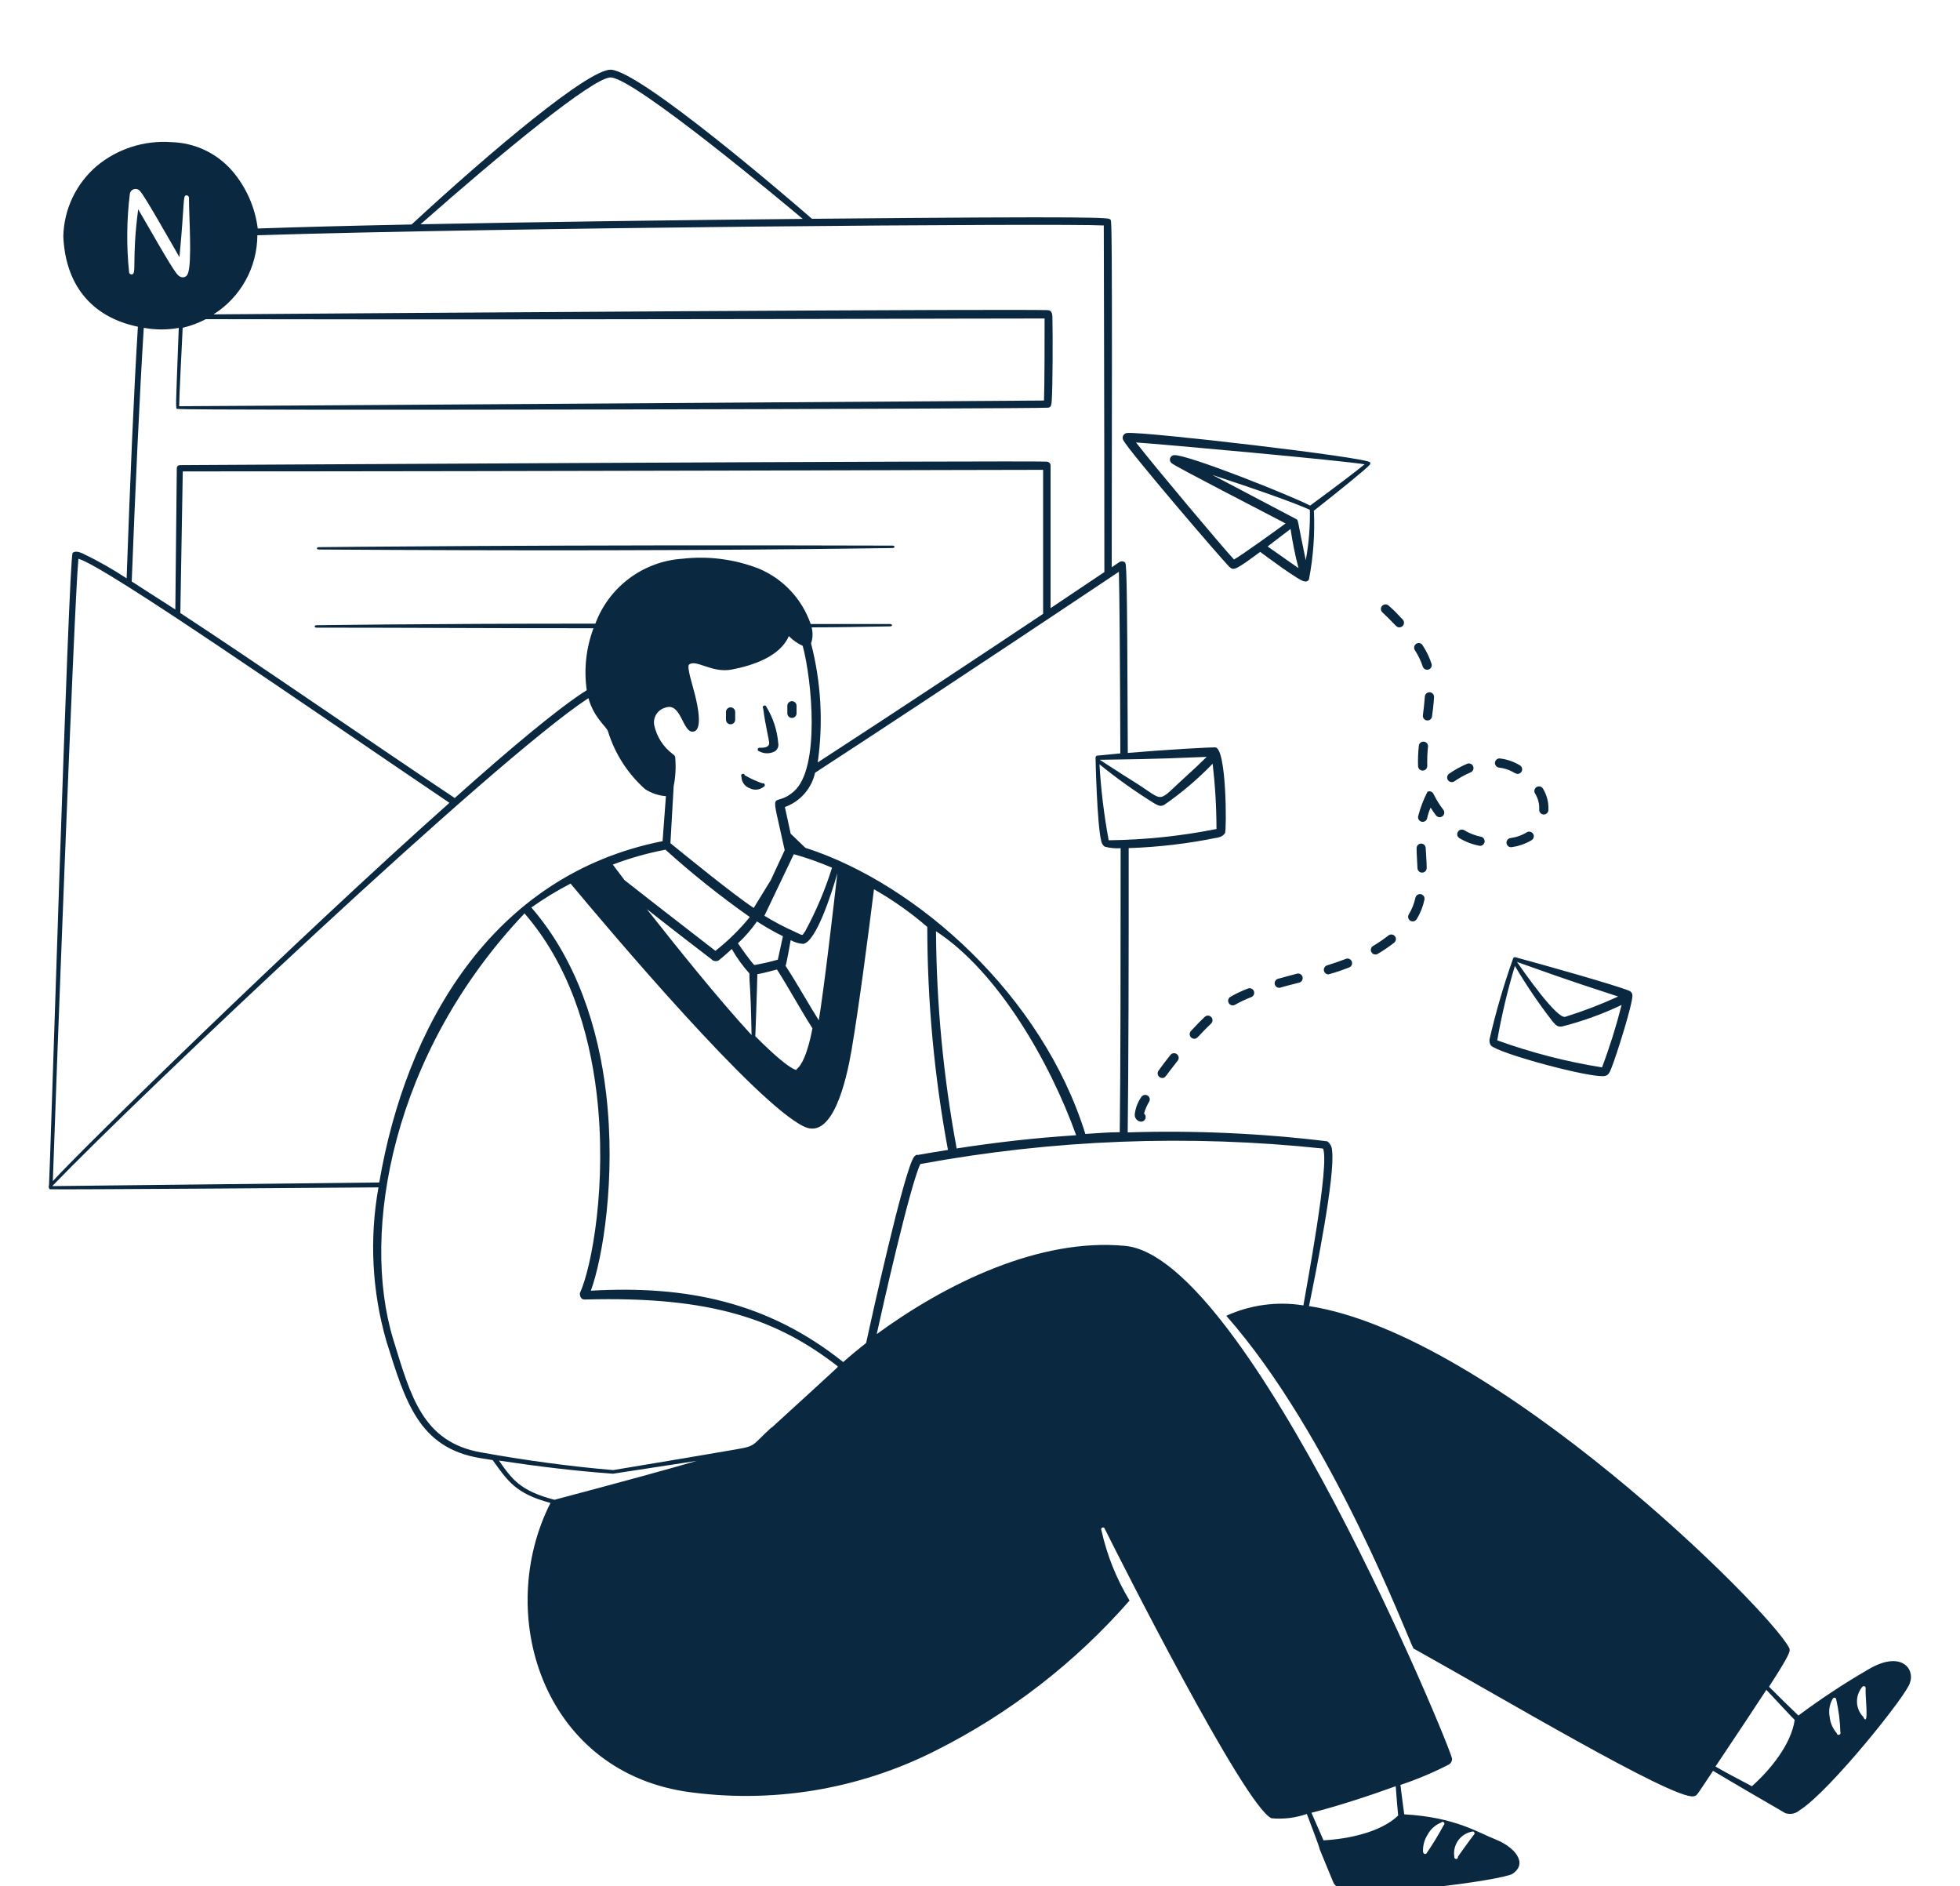 <?xml version="1.0" encoding="UTF-8"?>
<svg xmlns="http://www.w3.org/2000/svg" width="500" height="481" viewBox="0 0 500 481" fill="none">
  <path fill-rule="evenodd" clip-rule="evenodd" d="M476.677 425.725C470.488 429.31 464.511 433.25 458.777 437.525C457.677 436.5 454.002 432.9 451.277 430.175C456.627 421.9 456.802 421.05 456.427 420.3C451.627 410.675 380.802 340.3 333.927 333.1C335.602 324.9 340.702 299.775 339.802 293.325C339.781 292.882 339.661 292.449 339.448 292.059C339.236 291.669 338.938 291.333 338.577 291.075C321.692 289.026 304.676 288.265 287.677 288.8C287.877 273.4 287.952 244.4 287.927 216.3C295.615 216.047 303.268 215.135 310.802 213.575C311.487 213.454 312.098 213.068 312.502 212.5C312.927 211.65 312.927 190.725 310.002 190.6C308.377 190.6 298.252 191.125 287.702 192.025C287.527 142.025 287.352 143.825 286.902 143.375C286.703 143.227 286.462 143.147 286.214 143.147C285.966 143.147 285.725 143.227 285.527 143.375L283.602 144.675C283.752 50.75 283.602 56.375 283.177 55.95C282.752 55.525 281.627 55.1 207.127 55.8C201.252 50.675 163.602 18.3 155.877 17.775C150.252 17.5 125.227 38.55 105.002 57.25C90.152 57.55 76.652 57.9 65.752 58.275C65.064 52.866 62.814 47.775 59.277 43.625C57.334 41.37 54.939 39.548 52.248 38.278C49.556 37.007 46.627 36.317 43.652 36.25C36.8 35.76 30.023 37.926 24.727 42.3C22.115 44.515 20.001 47.257 18.523 50.346C17.045 53.435 16.237 56.802 16.152 60.225C16.627 72.25 23.002 80.8 35.177 83.325C34.127 100 33.152 123.725 32.302 147.5C28.693 145.12 24.926 142.99 21.027 141.125C20.252 140.8 19.227 140.425 18.527 141C17.502 142.5 12.677 301.85 12.502 302.25C12.327 302.65 12.502 303.15 12.702 303.3C12.902 303.45 96.252 302.85 96.552 302.825C94.2 315.89 94.893 329.322 98.577 342.075C103.352 357.3 106.777 369.3 122.527 371.875L125.677 372.375C129.477 377.65 131.527 380.95 140.427 383.3C126.152 411.5 138.277 451.075 174.627 456.875C196.538 460.123 218.918 456.49 238.677 446.475C257.491 437.041 274.294 424.042 288.152 408.2C284.797 402.657 282.373 396.602 280.977 390.275C280.94 390.215 280.918 390.148 280.911 390.079C280.904 390.009 280.912 389.939 280.935 389.873C280.958 389.807 280.995 389.747 281.044 389.697C281.093 389.647 281.152 389.609 281.218 389.584C281.283 389.56 281.353 389.551 281.423 389.556C281.493 389.562 281.56 389.583 281.621 389.618C281.681 389.653 281.733 389.701 281.773 389.758C281.813 389.816 281.84 389.881 281.852 389.95C285.177 396.65 317.477 460.65 324.352 463.725C327.404 464.006 330.481 463.631 333.377 462.625C340.052 480.125 333.027 462.8 340.152 480.125C340.37 480.575 340.718 480.95 341.152 481.2C346.652 484.6 383.477 479.475 385.827 477.9C389.977 475.125 386.202 470.975 381.577 469.15C376.952 467.325 371.177 463.45 358.227 462.725C358.052 461.625 357.652 458.375 357.252 455.225C361.459 453.82 365.554 452.098 369.502 450.075C369.778 449.933 370.011 449.719 370.174 449.454C370.337 449.19 370.424 448.886 370.427 448.575C370.302 446.075 318.452 320.8 287.077 317.75C265.227 315.65 241.402 327.275 223.652 340.25C224.952 334.275 232.127 302.375 234.777 296.875C268.649 290.619 303.248 289.289 337.502 292.925C339.252 296.75 333.252 328.375 332.502 332.925C325.825 331.853 318.981 332.775 312.827 335.575C339.677 366 359.177 417.95 360.577 420.425C381.702 432.125 426.727 458.975 432.002 458.125C432.977 457.975 432.727 458 437.002 451.625C439.252 453 453.277 461.2 455.452 462.425C456.073 462.626 456.736 462.663 457.376 462.532C458.015 462.4 458.61 462.105 459.102 461.675C466.727 456.9 486.602 432.075 487.227 429.175C488.552 425.65 485.002 420.825 476.677 425.725ZM375.527 467.125C375.633 467.086 375.751 467.086 375.858 467.126C375.964 467.166 376.053 467.243 376.107 467.343C376.162 467.443 376.179 467.56 376.155 467.671C376.131 467.782 376.068 467.881 375.977 467.95C375.727 468.2 372.052 473.275 371.927 473.525C371.943 473.595 371.943 473.667 371.928 473.737C371.912 473.807 371.881 473.872 371.836 473.928C371.792 473.985 371.735 474.03 371.671 474.061C371.606 474.092 371.536 474.108 371.464 474.108C371.392 474.108 371.322 474.092 371.257 474.061C371.193 474.03 371.136 473.985 371.092 473.928C371.047 473.872 371.016 473.807 371.001 473.737C370.985 473.667 370.985 473.595 371.002 473.525C370.775 472.079 371.121 470.602 371.966 469.407C372.811 468.212 374.088 467.394 375.527 467.125ZM363.027 472.375C362.924 470.807 363.327 469.247 364.177 467.925C364.923 466.515 366.145 465.417 367.627 464.825C367.668 464.77 367.72 464.724 367.781 464.691C367.842 464.658 367.909 464.639 367.978 464.634C368.046 464.63 368.115 464.641 368.18 464.666C368.244 464.691 368.302 464.729 368.35 464.779C368.398 464.829 368.434 464.888 368.457 464.953C368.479 465.019 368.487 465.088 368.48 465.157C368.473 465.225 368.452 465.291 368.416 465.351C368.381 465.41 368.333 465.461 368.277 465.5C366.955 467.959 365.503 470.346 363.927 472.65C363.873 472.718 363.802 472.769 363.722 472.8C363.641 472.83 363.554 472.838 363.469 472.823C363.384 472.807 363.305 472.769 363.241 472.712C363.176 472.655 363.128 472.582 363.102 472.5L363.027 472.375ZM356.052 455.525C356.277 458.625 356.527 461.775 356.677 463.025C352.227 467.325 343.827 469.025 337.627 469.35C336.527 466.85 335.427 464.35 334.552 462.325C341.027 460.7 349.227 458.025 356.127 455.525H356.052ZM310.327 211.425C301.269 213.232 292.062 214.194 282.827 214.3C281.639 207.897 280.854 201.426 280.477 194.925C284.938 198.559 289.632 201.9 294.527 204.925C295.652 205.55 296.127 205.725 297.027 205.25C301.47 202.173 305.598 198.664 309.352 194.775C309.992 200.302 310.318 205.861 310.327 211.425ZM307.827 193.025C306.277 194.575 304.652 196.1 303.127 197.475C294.602 205.125 297.652 204.575 289.327 199.4C285.577 197.075 281.552 194.4 280.552 193.775C297.227 193.575 301.352 193.25 307.927 193.025H307.827ZM155.852 19.75C162.077 20.125 200.002 51.8 204.777 55.825C173.527 56.125 137.677 56.6 107.277 57.2C127.502 39.35 151.502 19.525 155.852 19.75ZM33.552 70C33.392 69.994 33.24 69.93 33.124 69.819C33.009 69.709 32.939 69.559 32.927 69.4C32.245 62.747 32.312 56.038 33.127 49.4C33.178 49.115 33.312 48.851 33.512 48.641C33.712 48.432 33.97 48.286 34.253 48.222C34.535 48.158 34.831 48.178 35.102 48.281C35.373 48.384 35.608 48.565 35.777 48.8C37.077 50.225 43.277 61.3 45.777 65.575C47.202 50.575 46.577 49.775 47.627 49.825C47.705 49.828 47.783 49.847 47.854 49.88C47.926 49.913 47.99 49.96 48.044 50.018C48.097 50.076 48.139 50.145 48.166 50.218C48.193 50.293 48.205 50.371 48.202 50.45C48.202 55.45 49.052 67.075 47.902 69.85C47.452 70.925 46.102 71.125 45.127 69.85C43.427 67.775 38.227 58.4 35.252 53.375C33.502 66.65 35.002 70 33.552 70ZM52.502 81.4C158.902 81.6 258.627 81.175 266.477 81.225C266.477 85.075 266.477 98.575 266.327 102.15C266.077 102.15 46.877 103.65 45.702 103.6C45.702 101.3 46.352 88.95 46.602 83.6C48.652 83.115 50.634 82.376 52.502 81.4ZM36.777 83.625C39.694 84.155 42.684 84.155 45.602 83.625C44.802 105.05 44.752 104.2 45.252 104.275C45.252 104.8 264.752 104.275 267.327 103.975C268.202 103.975 268.252 102.975 268.302 102.15C268.552 98.45 268.577 85.475 268.477 81.45C268.477 80.425 268.477 79.3 267.527 79.125C264.727 78.7 95.552 79.85 54.477 80.175C57.885 78.023 60.696 75.046 62.649 71.52C64.603 67.993 65.635 64.031 65.652 60C126.827 58.05 270.652 56.9 281.577 57.5C281.577 62.25 281.727 104.5 281.727 145.9L268.002 155.1V118.675C267.992 118.445 267.901 118.227 267.745 118.057C267.59 117.888 267.38 117.779 267.152 117.75C264.652 117.375 30.977 118.7 45.827 118.625C45.636 118.631 45.456 118.71 45.321 118.844C45.186 118.979 45.108 119.16 45.102 119.35C45.102 119.9 44.927 136.45 44.727 155.45C40.627 152.775 36.877 150.45 33.602 148.3C34.527 124.35 35.627 100.325 36.677 83.625H36.777ZM206.902 164.1C207.348 162.777 207.4 161.352 207.052 160C213.727 160 220.402 159.85 227.052 159.75C227.727 159.75 227.727 159.15 227.052 159.15H206.802C205.715 155.987 203.97 153.09 201.682 150.651C199.394 148.212 196.614 146.286 193.527 145C187.342 142.601 180.667 141.743 174.077 142.5C169.176 142.83 164.475 144.568 160.537 147.503C156.6 150.439 153.592 154.448 151.877 159.05C107.602 159.05 80.027 159.475 80.777 159.45C80.102 159.45 80.102 160.075 80.777 160.075C104.877 160.075 128.277 160.25 151.402 160.225C149.512 165.264 148.919 170.697 149.677 176.025C142.777 180.35 130.502 190.575 116.002 203.525C93.502 188.525 66.002 169.425 46.002 156.35C46.302 138.375 46.577 122.425 46.627 120.225C140.102 120.225 257.227 119.8 266.102 119.825V156.55C250.852 166.725 229.002 181.2 208.602 194.45C210.044 184.32 209.466 174.005 206.902 164.1ZM200.177 216.825L196.627 224.475C195.002 227.15 193.227 230 192.277 231.55C187.277 228.3 174.527 217.9 171.027 215.05L171.852 200.525C172.333 198.132 172.468 195.682 172.252 193.25C172.252 192.825 172.052 192.625 171.702 192.375C169.226 190.553 167.508 187.883 166.877 184.875C166.723 183.933 166.921 182.967 167.433 182.16C167.944 181.354 168.734 180.763 169.652 180.5C173.777 178.9 174.077 186.8 176.752 186.6C179.427 186.4 177.927 179.8 177.302 177.25C176.677 174.7 175.102 170 175.802 169.475C177.552 168.075 181.627 171.7 186.577 170.775C192.102 169.75 199.077 167.35 201.227 162.225C202.252 163.262 203.454 164.109 204.777 164.725C207.127 173.475 209.277 196 202.502 201.85C196.977 206.675 196.327 199.125 200.177 216.825ZM192.677 264.325C192.677 264.575 193.127 252.475 193.202 248.45C194.577 248.225 196.827 247.65 198.202 247.25C201.277 252.05 204.327 257.7 207.252 262.25C206.752 264.975 205.377 271.2 203.077 272.8C203.752 272.5 203.352 275 192.702 264.3L192.677 264.325ZM181.577 244.75C181.809 244.945 182.093 245.07 182.394 245.11C182.695 245.149 183.001 245.103 183.277 244.975C183.802 244.575 185.152 243.45 186.677 242.025C187.949 244.263 189.458 246.358 191.177 248.275C191.177 251.8 191.452 250 191.727 263.975C183.427 255 172.677 241.6 165.002 231.85C171.627 237.075 178.677 242.5 181.602 244.725L181.577 244.75ZM159.402 224.575L156.327 220.5C160.683 218.847 165.175 217.575 169.752 216.7C176.573 222.855 183.761 228.59 191.277 233.875C188.683 237.069 185.74 239.962 182.502 242.5C178.577 239.45 166.502 230.125 159.427 224.55L159.402 224.575ZM188.252 240.575C190.065 238.898 191.691 237.028 193.102 235C195.234 236.387 197.446 237.648 199.727 238.775L198.427 244.75C196.451 245.309 194.448 245.768 192.427 246.125C191.352 245 189.577 242.5 188.252 240.575ZM200.402 246.325C200.627 245.9 201.627 240.25 201.702 239.775C202.688 240.318 203.779 240.642 204.902 240.725C208.127 240.225 212.052 228.225 213.602 222.725C212.627 231.4 210.277 251.65 208.877 260.225C206.327 256.2 203.452 251 200.402 246.325ZM202.902 237.7C200.176 236.501 197.536 235.114 195.002 233.55L202.502 217.85C205.825 218.78 209.083 219.932 212.252 221.3C210.503 226.911 208.208 232.337 205.402 237.5C204.452 238.85 205.002 238.575 202.827 237.7H202.902ZM20.002 142.5C27.027 144.525 77.627 179.725 114.652 204.75C75.327 239.75 20.902 293.05 13.477 301.225C13.952 285.95 18.877 154.05 20.002 142.5ZM13.327 302.5C35.827 279.2 125.827 194 150.102 178.05C151.577 183.2 154.702 185.275 155.102 186.525C156.846 192.205 160.115 197.298 164.552 201.25C166.146 202.29 167.978 202.909 169.877 203.05L169.027 214.525C125.302 223.175 103.477 262.025 96.752 301.575C50.177 302.1 13.327 302.5 13.327 302.5ZM141.452 382.5C132.727 380.225 130.652 377.325 127.277 372.5C136.852 373.95 146.652 375.15 156.377 375.85L177.752 372.575C170.627 374.65 159.352 377.75 141.452 382.5ZM196.827 364.025C190.877 369.45 193.602 368.625 184.677 370.175C180.177 370.95 171.852 372.375 156.427 374.925C145.352 374 133.927 372.425 122.777 370.425C107.777 367.8 104.777 356.1 100.277 341.45C91.977 314.1 100.002 268.6 133.802 232.95C145.052 245.9 150.277 262.775 152.202 278.875C154.927 301.725 151.002 323.125 147.927 329.8C147.927 329.8 147.802 331.475 149.202 331.425C181.702 330.525 198.377 336.575 213.727 348.475C212.677 349.6 218.877 344 196.827 364.125V364.025ZM234.027 294.475C233.7 294.551 233.409 294.736 233.202 295C230.702 298.125 221.977 337.725 220.952 342.5C219.052 344 216.927 345.75 215.102 347.375C195.877 332.05 175.102 327.775 150.727 329.175C153.752 320.9 157.177 300.45 154.602 278.7C152.627 262.1 147.102 244.775 135.552 231.45C138.736 229.182 142.078 227.144 145.552 225.35C155.552 237.35 192.927 281.6 205.177 287.35C212.402 290.725 215.877 275.7 217.227 267.85C219.127 256.65 221.477 238.675 222.952 226.8C227.789 229.546 232.344 232.762 236.552 236.4C236.57 255.48 238.336 274.518 241.827 293.275C239.152 293.675 236.602 294.125 234.027 294.575V294.475ZM244.027 292.8C240.646 274.558 238.889 256.052 238.777 237.5C254.602 247.825 267.852 270.925 274.527 289.525C264.002 290.2 254.227 291.325 244.002 292.9L244.027 292.8ZM285.677 288.75C282.752 288.75 279.802 289.025 276.877 289.2C265.927 253.925 234.052 225.525 205.702 216.3C205.427 216.3 205.927 216.65 201.702 212.625L200.227 205.825C202.144 205.135 203.856 203.971 205.202 202.441C206.549 200.911 207.486 199.065 207.927 197.075C242.477 174.575 281.452 148.475 285.427 145.825C285.577 150.475 285.727 169.225 285.802 192.15L280.077 192.7C279.997 192.688 279.916 192.695 279.84 192.719C279.763 192.743 279.693 192.785 279.635 192.84C279.577 192.896 279.533 192.964 279.505 193.039C279.478 193.115 279.468 193.195 279.477 193.275C279.477 193.7 279.852 210.3 280.927 214.5C281.027 215.069 281.34 215.578 281.802 215.925C283.129 216.279 284.506 216.414 285.877 216.325C285.877 244.4 285.852 273.425 285.652 288.85L285.677 288.75ZM446.852 455.525C443.302 453.65 439.627 451.725 437.627 450.525C443.627 441.55 447.777 435.325 450.602 430.975C453.227 433.775 456.652 437.475 457.827 438.65C456.952 444.8 451.652 451.375 446.827 455.625L446.852 455.525ZM468.602 442.075C467.561 440.903 466.914 439.434 466.752 437.875C466.442 436.31 466.709 434.685 467.502 433.3C467.538 433.194 467.61 433.103 467.706 433.045C467.803 432.987 467.917 432.965 468.028 432.983C468.139 433.001 468.24 433.058 468.313 433.144C468.386 433.229 468.426 433.338 468.427 433.45C469.049 436.176 469.4 438.956 469.477 441.75C469.504 441.809 469.52 441.873 469.524 441.938C469.527 442.004 469.517 442.069 469.495 442.131C469.473 442.192 469.439 442.249 469.395 442.297C469.351 442.345 469.298 442.385 469.239 442.413C469.18 442.44 469.116 442.456 469.051 442.46C468.985 442.463 468.92 442.453 468.859 442.431C468.797 442.409 468.741 442.375 468.692 442.331C468.644 442.287 468.604 442.234 468.577 442.175L468.602 442.075ZM475.427 437.975C474.395 436.969 473.785 435.608 473.721 434.169C473.656 432.73 474.14 431.32 475.077 430.225C475.14 430.137 475.232 430.073 475.337 430.045C475.442 430.016 475.554 430.025 475.653 430.069C475.753 430.113 475.834 430.189 475.884 430.286C475.934 430.383 475.949 430.494 475.927 430.6C475.752 432.225 476.852 440.525 475.402 438.075L475.427 437.975Z" fill="#0A2840"></path>
  <path fill-rule="evenodd" clip-rule="evenodd" d="M227.675 139.15C141.725 138.875 80.175 139.55 81.35 139.55C80.675 139.55 80.675 140.15 81.35 140.15C131.35 140.45 177.425 140.475 227.675 139.775C228.35 139.775 228.375 139.15 227.675 139.15ZM382.3 195.75C385.45 196.125 386.325 197.375 387.125 197.375C387.381 197.377 387.631 197.295 387.837 197.141C388.042 196.988 388.192 196.771 388.262 196.525C388.333 196.278 388.321 196.015 388.229 195.776C388.136 195.537 387.968 195.335 387.75 195.2C386.174 194.241 384.408 193.635 382.575 193.425C382.281 193.416 381.994 193.517 381.772 193.709C381.549 193.901 381.406 194.169 381.371 194.462C381.337 194.754 381.413 195.048 381.585 195.286C381.757 195.525 382.012 195.69 382.3 195.75ZM362.95 170C363.046 170.291 363.252 170.532 363.523 170.673C363.794 170.814 364.11 170.844 364.403 170.756C364.696 170.668 364.943 170.47 365.092 170.202C365.241 169.935 365.28 169.62 365.2 169.325C364.649 167.638 363.875 166.033 362.9 164.55C362.821 164.419 362.716 164.305 362.592 164.215C362.468 164.126 362.328 164.061 362.179 164.026C362.03 163.991 361.875 163.987 361.724 164.012C361.573 164.038 361.429 164.093 361.3 164.175C361.168 164.257 361.054 164.364 360.964 164.49C360.873 164.616 360.809 164.758 360.774 164.91C360.739 165.061 360.735 165.217 360.761 165.37C360.786 165.523 360.842 165.669 360.925 165.8C361.777 167.107 362.458 168.519 362.95 170ZM385.425 216.075C387.299 215.856 389.105 215.243 390.725 214.275C390.99 214.109 391.179 213.845 391.249 213.54C391.319 213.236 391.266 212.915 391.1 212.65C390.934 212.385 390.67 212.196 390.365 212.126C390.06 212.056 389.74 212.109 389.475 212.275C388.187 213.06 386.747 213.562 385.25 213.75C384.97 213.807 384.72 213.964 384.547 214.193C384.374 214.421 384.291 214.704 384.312 214.99C384.334 215.275 384.459 215.543 384.664 215.743C384.868 215.943 385.139 216.061 385.425 216.075ZM357 160C357.228 159.998 357.45 159.93 357.64 159.804C357.83 159.678 357.979 159.499 358.069 159.29C358.159 159.08 358.186 158.849 358.147 158.625C358.108 158.4 358.005 158.192 357.85 158.025C356.725 156.8 355.5 155.525 354.25 154.45C354.021 154.238 353.718 154.125 353.406 154.137C353.094 154.149 352.8 154.284 352.587 154.513C352.375 154.741 352.263 155.045 352.274 155.357C352.286 155.669 352.421 155.963 352.65 156.175C356.3 159.6 356.125 160 357 160ZM392.65 206.55C392.65 206.862 392.774 207.161 392.994 207.381C393.215 207.601 393.513 207.725 393.825 207.725C394.137 207.725 394.435 207.601 394.656 207.381C394.876 207.161 395 206.862 395 206.55C395.087 204.654 394.609 202.774 393.625 201.15C393.469 200.878 393.212 200.679 392.909 200.597C392.607 200.515 392.284 200.557 392.012 200.713C391.741 200.868 391.542 201.126 391.46 201.428C391.378 201.731 391.419 202.053 391.575 202.325C392.369 203.585 392.745 205.064 392.65 206.55ZM361.375 234.45C362.328 232.913 363.005 231.221 363.375 229.45C363.408 229.299 363.411 229.143 363.383 228.991C363.356 228.839 363.299 228.694 363.215 228.564C363.131 228.434 363.023 228.321 362.896 228.233C362.769 228.145 362.626 228.083 362.475 228.05C362.17 227.984 361.851 228.041 361.589 228.21C361.326 228.379 361.141 228.645 361.075 228.95C360.765 230.445 360.198 231.874 359.4 233.175C359.231 233.437 359.173 233.755 359.238 234.06C359.304 234.365 359.488 234.631 359.75 234.8C360.012 234.969 360.33 235.027 360.635 234.962C360.94 234.896 361.206 234.712 361.375 234.45ZM364.15 201.925C363.129 203.914 362.333 206.01 361.775 208.175C361.709 208.48 361.766 208.799 361.935 209.061C362.104 209.324 362.37 209.509 362.675 209.575C362.98 209.641 363.299 209.584 363.561 209.415C363.824 209.246 364.009 208.98 364.075 208.675C364.268 207.746 364.562 206.841 364.95 205.975C365.35 206.625 365.825 207.275 366.325 207.95C366.419 208.073 366.535 208.177 366.669 208.255C366.803 208.333 366.95 208.383 367.103 208.404C367.257 208.425 367.412 208.416 367.562 208.376C367.712 208.337 367.852 208.269 367.975 208.175C368.098 208.082 368.202 207.965 368.28 207.831C368.357 207.698 368.408 207.55 368.429 207.397C368.45 207.243 368.441 207.088 368.401 206.938C368.362 206.789 368.294 206.648 368.2 206.525C367.23 205.273 366.393 203.924 365.7 202.5C365.638 202.359 365.548 202.232 365.436 202.126C365.324 202.02 365.192 201.938 365.047 201.884C364.902 201.83 364.748 201.806 364.594 201.813C364.44 201.82 364.289 201.858 364.15 201.925ZM371.925 212.125C371.841 212.255 371.784 212.4 371.756 212.552C371.728 212.703 371.731 212.859 371.763 213.01C371.796 213.161 371.858 213.304 371.946 213.431C372.033 213.558 372.145 213.666 372.275 213.75C373.899 214.724 375.686 215.393 377.55 215.725C377.841 215.727 378.123 215.621 378.341 215.427C378.558 215.233 378.696 214.966 378.727 214.676C378.758 214.386 378.681 214.095 378.509 213.859C378.338 213.623 378.085 213.46 377.8 213.4C376.3 213.094 374.863 212.536 373.55 211.75C373.419 211.667 373.273 211.612 373.12 211.586C372.967 211.56 372.81 211.564 372.659 211.599C372.508 211.634 372.366 211.699 372.24 211.789C372.114 211.879 372.007 211.993 371.925 212.125ZM363.5 177.5C363.375 179.25 363.15 181.025 362.975 182.5C362.958 182.797 363.053 183.09 363.243 183.319C363.433 183.548 363.703 183.696 363.998 183.734C364.293 183.772 364.591 183.697 364.833 183.524C365.074 183.35 365.241 183.092 365.3 182.8C365.5 181.425 365.725 179.6 365.825 177.8C365.835 177.646 365.815 177.491 365.765 177.344C365.715 177.198 365.637 177.063 365.535 176.947C365.432 176.83 365.308 176.736 365.169 176.668C365.03 176.6 364.879 176.56 364.725 176.55C364.441 176.538 364.163 176.627 363.939 176.801C363.714 176.975 363.559 177.222 363.5 177.5ZM292.7 279.375C292.424 279.231 292.102 279.2 291.804 279.289C291.505 279.378 291.253 279.579 291.1 279.85C290.212 281.146 289.655 282.639 289.475 284.2C289.458 284.43 289.487 284.661 289.559 284.88C289.632 285.099 289.747 285.301 289.898 285.475C290.049 285.65 290.233 285.792 290.439 285.895C290.645 285.998 290.87 286.059 291.1 286.075C291.341 286.074 291.575 285.999 291.772 285.86C291.969 285.722 292.118 285.526 292.2 285.3C292.281 285.073 292.292 284.827 292.229 284.595C292.167 284.362 292.034 284.155 291.85 284C292.135 282.934 292.573 281.915 293.15 280.975C293.229 280.841 293.28 280.693 293.3 280.539C293.32 280.385 293.309 280.228 293.267 280.079C293.225 279.929 293.153 279.79 293.055 279.669C292.958 279.548 292.837 279.448 292.7 279.375ZM307.35 259.325C306.2 260.4 305.025 261.625 303.8 262.95C303.645 263.117 303.542 263.325 303.503 263.55C303.464 263.774 303.491 264.005 303.581 264.215C303.671 264.424 303.82 264.603 304.01 264.729C304.2 264.855 304.422 264.923 304.65 264.925C305.525 264.925 305.4 264.45 308.975 261.025C309.192 260.805 309.313 260.509 309.313 260.2C309.313 259.891 309.192 259.595 308.975 259.375C308.766 259.153 308.478 259.023 308.173 259.014C307.868 259.004 307.572 259.116 307.35 259.325ZM362.5 215.15C362.346 215.157 362.194 215.193 362.054 215.258C361.914 215.323 361.788 215.416 361.683 215.529C361.579 215.643 361.498 215.776 361.445 215.921C361.392 216.067 361.368 216.221 361.375 216.375C361.375 218.125 361.55 219.675 361.6 221.375C361.6 221.687 361.724 221.986 361.944 222.206C362.165 222.426 362.463 222.55 362.775 222.55C363.087 222.55 363.385 222.426 363.606 222.206C363.826 221.986 363.95 221.687 363.95 221.375C363.95 219.8 363.775 217.925 363.7 216.375C363.707 216.215 363.681 216.054 363.623 215.904C363.566 215.754 363.478 215.617 363.365 215.503C363.253 215.388 363.118 215.297 362.969 215.237C362.82 215.176 362.661 215.147 362.5 215.15ZM363.225 189.15C363.072 189.133 362.917 189.147 362.769 189.19C362.621 189.234 362.484 189.307 362.365 189.405C362.246 189.503 362.148 189.624 362.077 189.76C362.006 189.897 361.962 190.047 361.95 190.2C361.76 191.91 361.693 193.631 361.75 195.35C361.75 195.662 361.874 195.961 362.094 196.181C362.315 196.401 362.613 196.525 362.925 196.525C363.237 196.525 363.535 196.401 363.756 196.181C363.976 195.961 364.1 195.662 364.1 195.35C364.056 193.74 364.115 192.128 364.275 190.525C364.307 190.365 364.305 190.199 364.268 190.039C364.232 189.88 364.161 189.73 364.062 189.6C363.962 189.469 363.836 189.362 363.692 189.284C363.548 189.207 363.388 189.161 363.225 189.15ZM298.575 269.05C297.5 270.4 296.475 271.75 295.525 273.075C295.402 273.25 295.329 273.456 295.314 273.669C295.3 273.883 295.344 274.096 295.441 274.287C295.539 274.477 295.687 274.637 295.869 274.75C296.052 274.862 296.261 274.923 296.475 274.925C297.35 274.925 297.1 274.675 300.425 270.525C300.621 270.28 300.711 269.967 300.676 269.655C300.64 269.343 300.483 269.058 300.238 268.863C299.992 268.667 299.679 268.577 299.367 268.612C299.056 268.647 298.771 268.805 298.575 269.05ZM371 199.275C372.309 198.367 373.708 197.597 375.175 196.975C375.463 196.852 375.691 196.62 375.809 196.33C375.926 196.039 375.923 195.714 375.8 195.425C375.677 195.137 375.445 194.909 375.154 194.792C374.864 194.674 374.538 194.677 374.25 194.8C372.651 195.474 371.126 196.312 369.7 197.3C369.57 197.385 369.459 197.496 369.372 197.624C369.284 197.753 369.223 197.897 369.192 198.049C369.161 198.201 369.16 198.358 369.189 198.51C369.218 198.663 369.277 198.808 369.362 198.938C369.448 199.067 369.558 199.179 369.686 199.266C369.815 199.353 369.959 199.414 370.111 199.445C370.263 199.477 370.42 199.478 370.573 199.449C370.725 199.419 370.87 199.36 371 199.275ZM318.475 252.075C316.855 252.669 315.29 253.405 313.8 254.275C313.559 254.444 313.391 254.697 313.328 254.984C313.265 255.272 313.311 255.572 313.459 255.826C313.607 256.081 313.844 256.27 314.125 256.358C314.406 256.446 314.709 256.425 314.975 256.3C316.37 255.505 317.824 254.819 319.325 254.25C319.581 254.115 319.778 253.891 319.878 253.621C319.979 253.35 319.977 253.052 319.872 252.783C319.767 252.514 319.566 252.293 319.308 252.162C319.051 252.032 318.754 252.001 318.475 252.075ZM326.125 249.6C325.828 249.655 325.563 249.823 325.386 250.069C325.21 250.314 325.134 250.618 325.176 250.918C325.218 251.217 325.374 251.489 325.611 251.677C325.848 251.865 326.149 251.953 326.45 251.925C326.625 251.925 326.15 251.925 331.45 250.6C331.6 250.56 331.74 250.49 331.863 250.395C331.985 250.3 332.088 250.182 332.164 250.047C332.241 249.912 332.29 249.763 332.309 249.61C332.328 249.456 332.317 249.299 332.275 249.15C332.237 249.001 332.17 248.862 332.078 248.739C331.985 248.617 331.869 248.514 331.736 248.437C331.604 248.36 331.457 248.311 331.305 248.292C331.152 248.272 330.998 248.284 330.85 248.325L326.125 249.6ZM351.375 243.325C352.863 242.455 354.291 241.486 355.65 240.425C355.895 240.233 356.054 239.951 356.092 239.642C356.129 239.332 356.042 239.02 355.85 238.775C355.658 238.53 355.376 238.371 355.066 238.333C354.757 238.296 354.445 238.383 354.2 238.575C352.929 239.572 351.593 240.482 350.2 241.3C349.959 241.469 349.791 241.722 349.728 242.009C349.665 242.297 349.711 242.597 349.859 242.851C350.007 243.106 350.244 243.295 350.525 243.383C350.806 243.471 351.109 243.45 351.375 243.325ZM343.2 244.6C341.775 245.15 340.25 245.675 338.55 246.2C338.279 246.282 338.047 246.458 337.896 246.697C337.745 246.937 337.685 247.222 337.727 247.502C337.77 247.782 337.912 248.037 338.127 248.22C338.343 248.403 338.617 248.503 338.9 248.5C340.648 248.023 342.367 247.447 344.05 246.775C344.21 246.733 344.359 246.657 344.487 246.553C344.616 246.448 344.721 246.318 344.796 246.171C344.871 246.023 344.913 245.862 344.921 245.696C344.929 245.531 344.902 245.366 344.842 245.212C344.782 245.058 344.69 244.918 344.572 244.802C344.454 244.686 344.313 244.596 344.158 244.539C344.003 244.481 343.837 244.456 343.672 244.467C343.507 244.478 343.346 244.523 343.2 244.6ZM409.45 274.4C410.275 274.225 410.575 273.625 411.025 272.525C412.275 269.45 416.625 255.75 416.425 253.775C416.411 253.538 416.327 253.309 416.185 253.119C416.043 252.928 415.848 252.782 415.625 252.7C412.65 251.375 392.9 245.825 386.725 244.175C386.655 244.133 386.576 244.109 386.494 244.105C386.413 244.101 386.331 244.117 386.257 244.151C386.183 244.186 386.119 244.238 386.07 244.303C386.02 244.368 385.988 244.444 385.975 244.525C383.594 251.23 381.599 258.067 380 265C379.892 265.563 380.009 266.146 380.325 266.625C382.15 268.65 406.225 275.15 409.45 274.4ZM412.8 254.15C408.415 256.16 403.905 257.889 399.3 259.325C397.075 259.925 388.325 247.25 386.975 245.325C402.5 250.9 406.5 252.05 412.8 254.15ZM386.45 246.35C389.371 251.292 392.602 256.043 396.125 260.575C396.975 261.55 397.375 261.925 398.45 261.8C403.692 260.468 408.792 258.626 413.675 256.3C412.312 261.699 410.643 267.016 408.675 272.225C399.57 270.767 390.623 268.457 381.95 265.325C383.069 258.916 384.572 252.579 386.45 246.35ZM186.375 180.4C186.063 180.4 185.764 180.524 185.544 180.744C185.324 180.965 185.2 181.263 185.2 181.575V183.55C185.2 183.862 185.324 184.161 185.544 184.381C185.764 184.601 186.063 184.725 186.375 184.725C186.687 184.725 186.985 184.601 187.206 184.381C187.426 184.161 187.55 183.862 187.55 183.55V181.575C187.55 181.263 187.426 180.965 187.206 180.744C186.985 180.524 186.687 180.4 186.375 180.4ZM198.525 189.475C198.247 186.226 197.221 183.086 195.525 180.3C195.511 180.231 195.481 180.166 195.438 180.109C195.395 180.053 195.34 180.007 195.277 179.974C195.214 179.942 195.145 179.924 195.074 179.922C195.003 179.92 194.933 179.934 194.868 179.962C194.803 179.991 194.746 180.034 194.7 180.087C194.654 180.141 194.62 180.204 194.601 180.273C194.583 180.341 194.58 180.412 194.593 180.482C194.605 180.552 194.634 180.618 194.675 180.675C194.925 181.825 194.675 181.575 195.775 187C195.95 187.875 196.125 188.675 196.2 189.3C196.375 190.525 195.1 190.75 193.85 190.7C193.791 190.687 193.73 190.686 193.67 190.696C193.611 190.707 193.554 190.729 193.503 190.761C193.451 190.794 193.407 190.836 193.373 190.886C193.338 190.935 193.313 190.991 193.3 191.05C193.287 191.109 193.286 191.17 193.296 191.23C193.306 191.29 193.329 191.347 193.361 191.398C193.394 191.449 193.436 191.493 193.485 191.528C193.535 191.562 193.591 191.587 193.65 191.6C194.271 191.939 194.967 192.117 195.675 192.117C196.383 192.117 197.079 191.939 197.7 191.6C198.035 191.37 198.293 191.044 198.44 190.665C198.587 190.286 198.617 189.871 198.525 189.475ZM202.025 183.1C202.337 183.1 202.635 182.976 202.856 182.756C203.076 182.536 203.2 182.237 203.2 181.925V180C203.2 179.688 203.076 179.39 202.856 179.169C202.635 178.949 202.337 178.825 202.025 178.825C201.713 178.825 201.415 178.949 201.194 179.169C200.974 179.39 200.85 179.688 200.85 180V181.95C200.857 182.257 200.983 182.55 201.203 182.765C201.423 182.98 201.718 183.1 202.025 183.1ZM194.45 199.775C192.906 199.232 191.416 198.546 190 197.725C189.986 197.656 189.956 197.591 189.913 197.534C189.87 197.478 189.815 197.432 189.752 197.399C189.689 197.367 189.62 197.349 189.549 197.347C189.478 197.345 189.408 197.359 189.343 197.387C189.278 197.416 189.221 197.459 189.175 197.512C189.129 197.566 189.095 197.629 189.076 197.698C189.058 197.766 189.055 197.837 189.068 197.907C189.08 197.977 189.109 198.043 189.15 198.1C189.156 198.745 189.36 199.372 189.736 199.895C190.112 200.419 190.641 200.814 191.25 201.025C191.812 201.316 192.447 201.438 193.077 201.376C193.707 201.314 194.305 201.07 194.8 200.675C194.919 200.629 195.015 200.537 195.067 200.42C195.119 200.302 195.121 200.169 195.075 200.05C195.029 199.931 194.937 199.835 194.819 199.783C194.702 199.732 194.569 199.729 194.45 199.775ZM313.625 144.575C314.7 145.625 315.3 145.3 321.475 140.75C322.275 141.35 331.75 148.425 332.75 148.25C332.973 148.328 333.217 148.319 333.434 148.227C333.651 148.135 333.826 147.965 333.925 147.75C335.03 141.986 335.45 136.112 335.175 130.25C342.025 124.875 348.225 119.8 349.3 118.675C349.408 118.587 349.487 118.468 349.527 118.334C349.567 118.201 349.566 118.058 349.525 117.925C348.875 116.65 291.85 110.025 287.625 110.425C287.405 110.423 287.189 110.48 286.999 110.59C286.809 110.7 286.652 110.86 286.544 111.052C286.437 111.243 286.383 111.46 286.389 111.68C286.394 111.9 286.458 112.114 286.575 112.3C287.975 115 311.325 142.3 313.625 144.575ZM323.375 139.375C324.625 138.375 325.65 137.65 329.225 134.9C329.717 138.268 330.393 141.606 331.25 144.9L323.375 139.375ZM333.1 142.875C330.825 132.15 331.3 132.7 330.6 132.35L309.275 121.125C332.175 128.625 334.525 130.3 334.15 130.025C334.238 134.333 333.886 138.639 333.1 142.875ZM348.1 118.425C346.45 119.825 340.6 124.25 334.2 128.95C329.825 126.6 303.025 115.9 299.55 116.075C299.315 116.083 299.088 116.163 298.9 116.305C298.712 116.446 298.571 116.641 298.498 116.865C298.424 117.088 298.421 117.329 298.488 117.554C298.556 117.78 298.691 117.979 298.875 118.125C299.875 119.025 322.525 130.625 327.95 133.5C326.225 134.775 317.125 141.35 314.8 142.7C311.925 139.625 294.8 119.275 289.8 112.85C295.675 113.2 342.975 117.5 348.175 118.425H348.1Z" fill="#0A2840"></path>
</svg>
